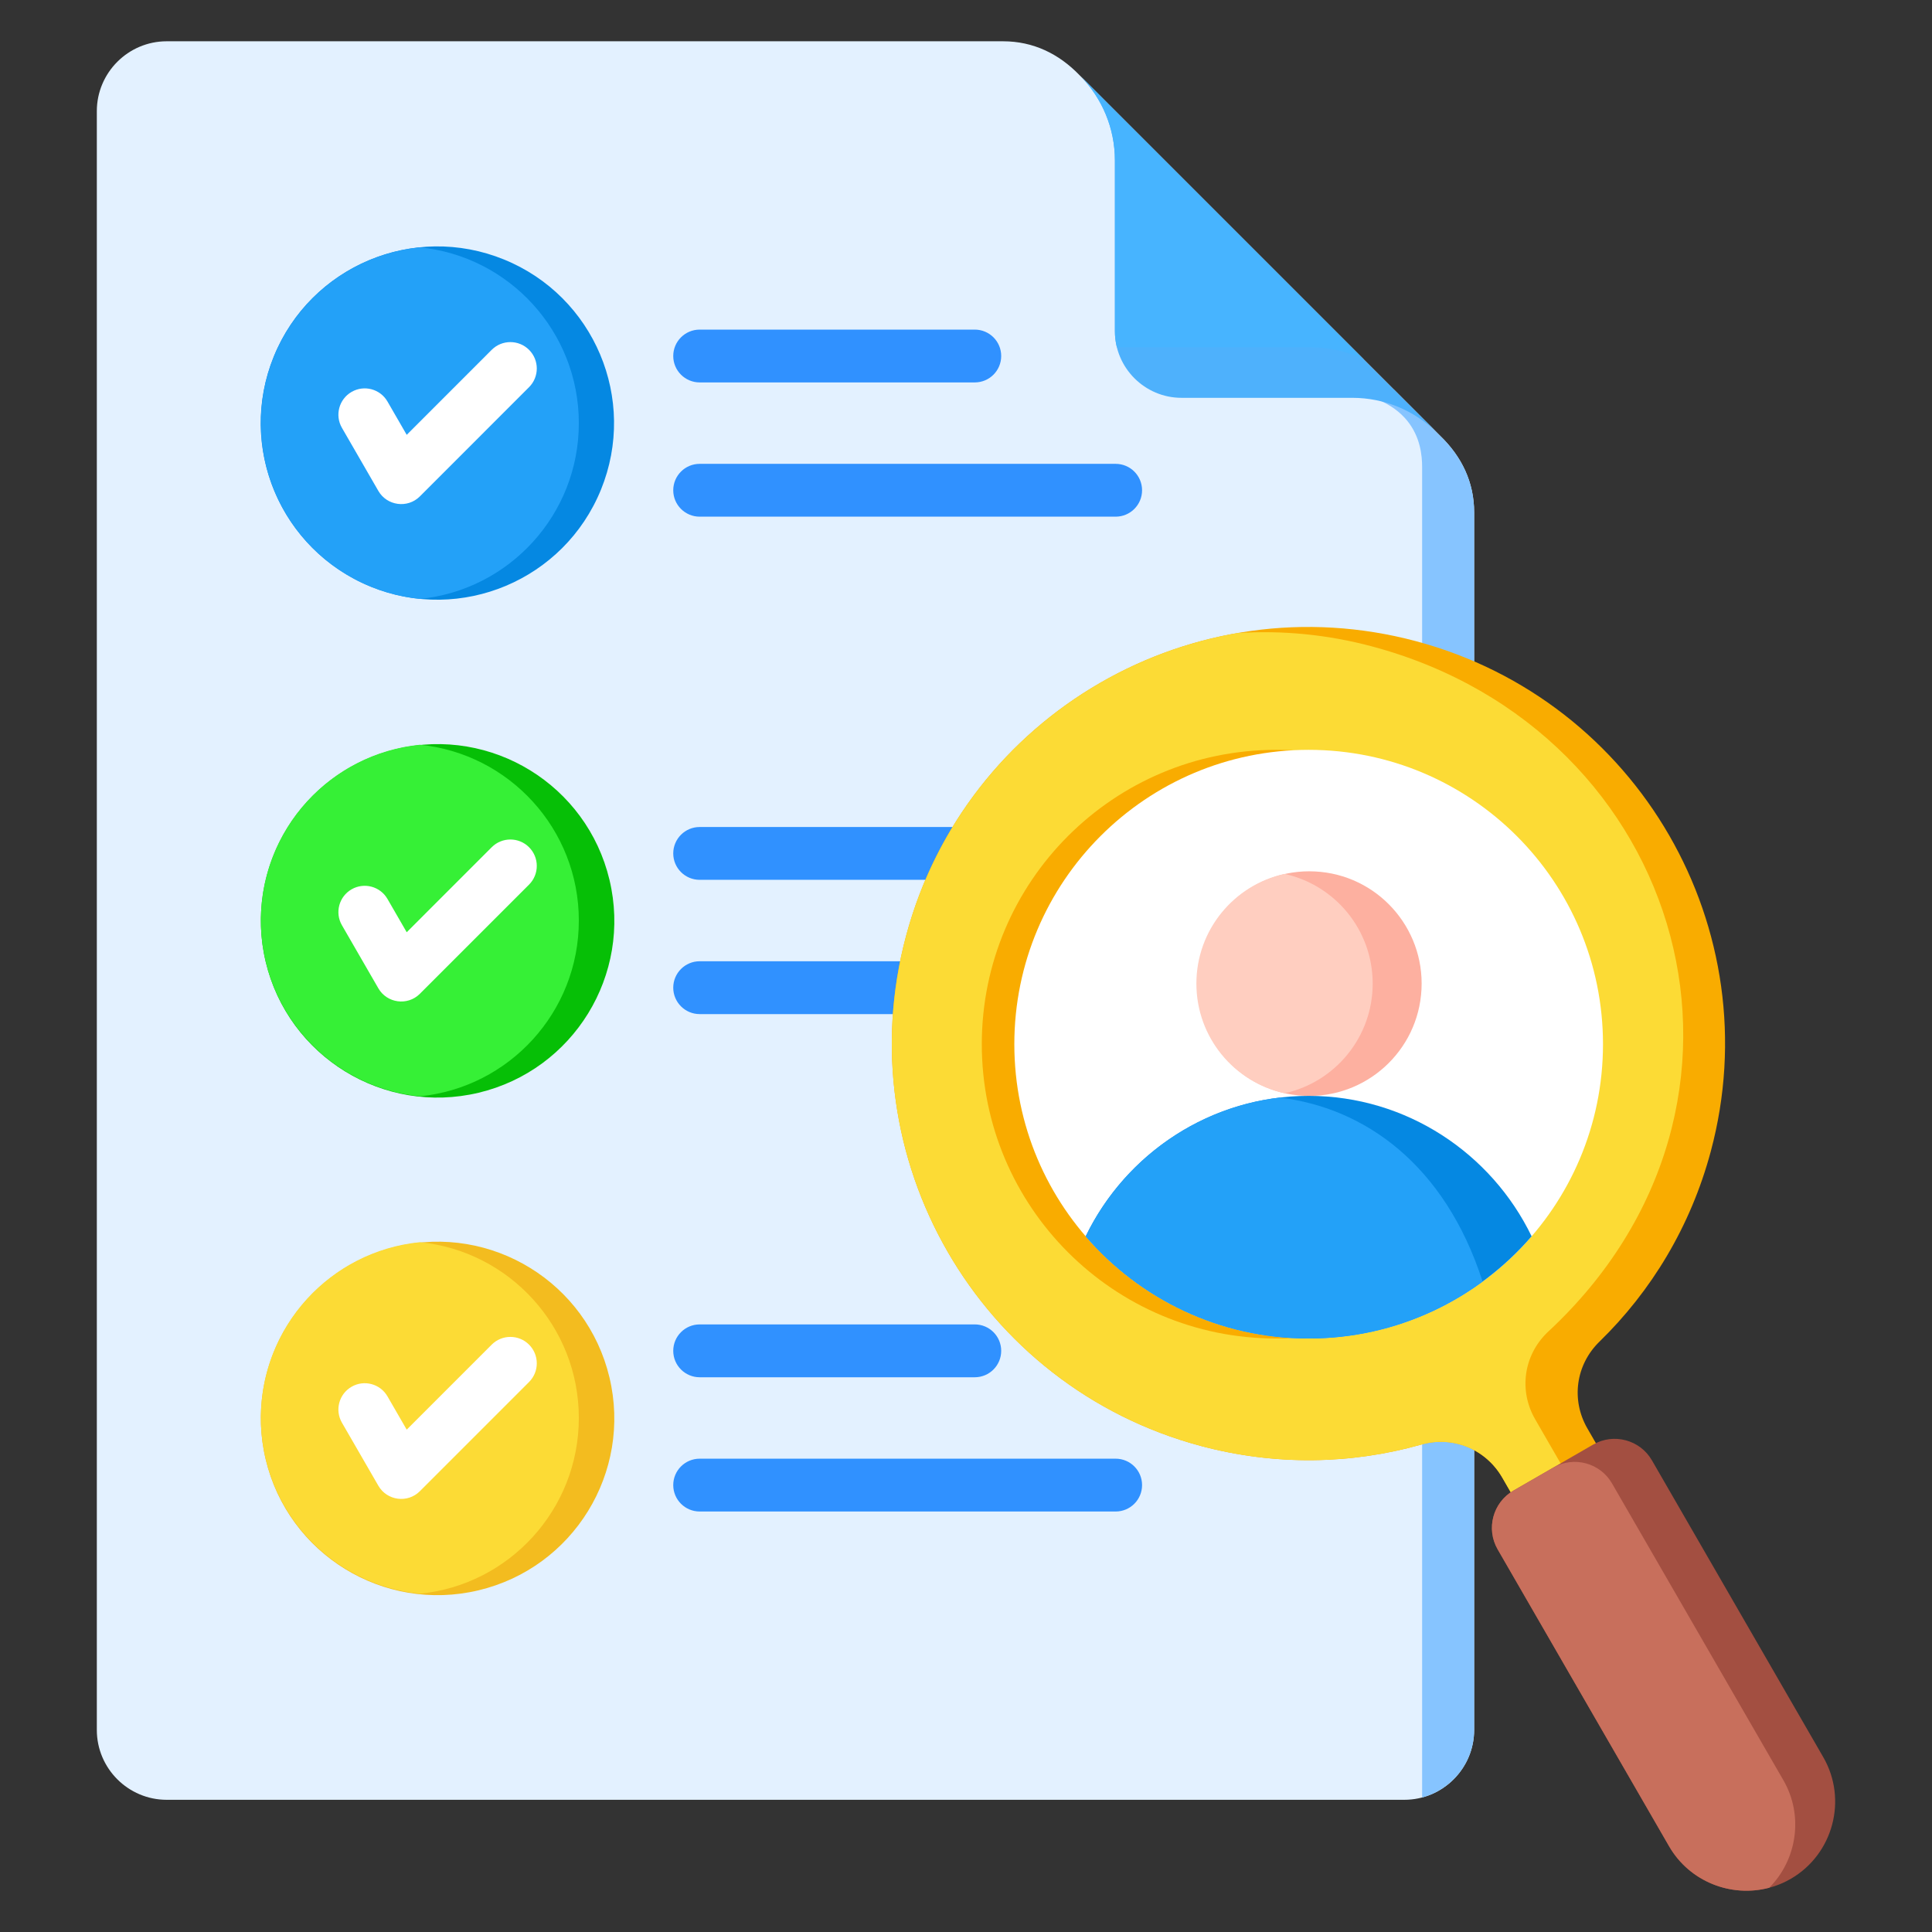 <svg xmlns="http://www.w3.org/2000/svg" width="68" height="68" viewBox="0 0 68 68" fill="none"><rect x="0" y="0" width="68" height="68" fill="#333333" stroke="none"/><path fill-rule="evenodd" clip-rule="evenodd" d="M37.996 2.646L50.692 15.342C51.446 16.07 51.885 16.972 51.885 18.034V60.888C51.885 62.243 50.78 63.347 49.426 63.347H5.867C4.513 63.347 3.408 62.243 3.408 60.889V3.912C3.408 2.558 4.513 1.453 5.867 1.453H35.304C36.367 1.453 37.268 1.892 37.996 2.646Z" fill="#E3F1FF"></path><path fill-rule="evenodd" clip-rule="evenodd" d="M50.054 63.266V16.433C50.054 15.669 49.834 13.758 46.48 13.707H49.056L50.692 15.343C51.446 16.07 51.885 16.972 51.885 18.035V60.889C51.885 62.026 51.106 62.987 50.054 63.266Z" fill="#86C4FF"></path><path fill-rule="evenodd" clip-rule="evenodd" d="M38.046 2.696L50.547 15.197C49.781 14.458 48.74 14.002 47.596 14.002H41.585C40.294 14.002 39.241 12.949 39.241 11.658V5.647C39.241 4.503 38.785 3.462 38.046 2.696H38.046Z" fill="#4EB1FC"></path><path fill-rule="evenodd" clip-rule="evenodd" d="M38.046 2.696L47.996 12.646C47.438 12.377 46.814 12.226 46.155 12.226H39.311C39.266 12.044 39.241 11.854 39.241 11.658V5.647C39.241 4.503 38.785 3.462 38.046 2.696L38.046 2.696Z" fill="#47B4FF"></path><path fill-rule="evenodd" clip-rule="evenodd" d="M24.626 18.185C24.113 18.185 23.696 17.769 23.696 17.256C23.696 16.742 24.113 16.326 24.626 16.326H39.267C39.781 16.326 40.197 16.742 40.197 17.256C40.197 17.769 39.781 18.185 39.267 18.185H24.626ZM24.626 13.46C24.113 13.46 23.696 13.044 23.696 12.53C23.696 12.017 24.113 11.601 24.626 11.601H34.309C34.823 11.601 35.239 12.017 35.239 12.53C35.239 13.044 34.823 13.46 34.309 13.46H24.626Z" fill="#3091FF"></path><path fill-rule="evenodd" clip-rule="evenodd" d="M24.626 53.2C24.113 53.2 23.696 52.784 23.696 52.27C23.696 51.757 24.113 51.341 24.626 51.341H39.267C39.781 51.341 40.197 51.757 40.197 52.27C40.197 52.784 39.781 53.2 39.267 53.2H24.626ZM24.626 48.475C24.113 48.475 23.696 48.058 23.696 47.545C23.696 47.032 24.113 46.615 24.626 46.615H34.309C34.823 46.615 35.239 47.032 35.239 47.545C35.239 48.058 34.823 48.475 34.309 48.475H24.626Z" fill="#3091FF"></path><path fill-rule="evenodd" clip-rule="evenodd" d="M24.626 35.693C24.113 35.693 23.696 35.276 23.696 34.763C23.696 34.25 24.113 33.833 24.626 33.833H39.267C39.781 33.833 40.197 34.25 40.197 34.763C40.197 35.276 39.781 35.693 39.267 35.693H24.626ZM24.626 30.967C24.113 30.967 23.696 30.551 23.696 30.038C23.696 29.524 24.113 29.108 24.626 29.108H34.309C34.823 29.108 35.239 29.524 35.239 30.038C35.239 30.551 34.823 30.967 34.309 30.967H24.626Z" fill="#3091FF"></path><path d="M21.152 17.234C22.447 14.054 20.918 10.427 17.738 9.133C14.559 7.838 10.931 9.366 9.637 12.546C8.342 15.726 9.87 19.353 13.05 20.648C16.23 21.942 19.857 20.414 21.152 17.234Z" fill="#0588E2"></path><path fill-rule="evenodd" clip-rule="evenodd" d="M14.778 21.08C11.636 20.767 9.182 18.117 9.182 14.893C9.182 11.669 11.636 9.018 14.778 8.706C17.919 9.018 20.373 11.669 20.373 14.893C20.373 18.117 17.919 20.767 14.778 21.08Z" fill="#23A1F8"></path><path fill-rule="evenodd" clip-rule="evenodd" d="M12.034 15.057C11.779 14.614 11.932 14.048 12.376 13.793C12.819 13.538 13.385 13.691 13.639 14.134L14.315 15.305L17.306 12.313C17.669 11.95 18.258 11.95 18.621 12.313C18.984 12.676 18.984 13.264 18.621 13.627L14.776 17.473C14.345 17.903 13.618 17.803 13.316 17.277L12.034 15.057Z" fill="white"></path><path d="M16.845 38.461C20.186 37.664 22.249 34.31 21.452 30.968C20.655 27.627 17.301 25.564 13.96 26.361C10.618 27.158 8.556 30.512 9.352 33.854C10.149 37.195 13.504 39.258 16.845 38.461Z" fill="#06BF06"></path><path fill-rule="evenodd" clip-rule="evenodd" d="M14.778 38.587C11.636 38.275 9.182 35.624 9.182 32.4C9.182 29.177 11.636 26.526 14.778 26.213C17.919 26.526 20.373 29.176 20.373 32.4C20.373 35.624 17.919 38.275 14.778 38.587Z" fill="#36F036"></path><path fill-rule="evenodd" clip-rule="evenodd" d="M12.034 32.564C11.779 32.121 11.932 31.555 12.376 31.3C12.819 31.046 13.385 31.199 13.639 31.642L14.315 32.812L17.306 29.82C17.669 29.457 18.258 29.457 18.621 29.82C18.984 30.183 18.984 30.772 18.621 31.135L14.776 34.98C14.345 35.41 13.618 35.311 13.316 34.784L12.034 32.564Z" fill="white"></path><path d="M16.843 55.974C20.185 55.177 22.248 51.822 21.451 48.481C20.654 45.14 17.3 43.077 13.959 43.874C10.617 44.671 8.554 48.025 9.351 51.366C10.148 54.708 13.502 56.77 16.843 55.974Z" fill="#F3BC1F"></path><path fill-rule="evenodd" clip-rule="evenodd" d="M14.778 56.094C11.636 55.782 9.182 53.131 9.182 49.907C9.182 46.684 11.636 44.033 14.778 43.721C17.919 44.033 20.373 46.684 20.373 49.907C20.373 53.131 17.919 55.782 14.778 56.094Z" fill="#FCDB35"></path><path fill-rule="evenodd" clip-rule="evenodd" d="M12.034 50.072C11.779 49.629 11.932 49.063 12.376 48.808C12.819 48.553 13.385 48.706 13.639 49.149L14.315 50.319L17.306 47.327C17.669 46.964 18.258 46.964 18.621 47.327C18.984 47.69 18.984 48.279 18.621 48.642L14.776 52.487C14.345 52.918 13.618 52.818 13.316 52.291L12.034 50.072V50.072Z" fill="white"></path><path fill-rule="evenodd" clip-rule="evenodd" d="M49.847 22.57C57.668 24.665 62.309 32.704 60.214 40.525C59.506 43.166 58.121 45.444 56.295 47.222C55.461 48.035 55.29 49.27 55.872 50.278L57.724 53.485L54.727 55.215L52.876 52.008C52.293 51 51.139 50.53 50.018 50.846C47.565 51.538 44.899 51.599 42.258 50.891C34.438 48.795 29.796 40.757 31.892 32.936C33.987 25.115 42.026 20.474 49.847 22.57Z" fill="#F9AC00"></path><path fill-rule="evenodd" clip-rule="evenodd" d="M56.484 54.201L54.727 55.215L52.876 52.008C52.293 51 51.139 50.53 50.018 50.846C47.565 51.538 44.899 51.599 42.258 50.891C34.438 48.796 29.796 40.757 31.892 32.936C33.419 27.236 38.103 23.227 43.559 22.281C45.114 22.181 46.712 22.328 48.3 22.754C59.356 25.716 63.15 38.864 54.457 46.902C53.623 47.715 53.452 48.95 54.035 49.958L56.484 54.201V54.201Z" fill="#FCDB35"></path><path fill-rule="evenodd" clip-rule="evenodd" d="M64.174 61.848L58.141 51.397C57.724 50.676 56.796 50.428 56.075 50.844L53.265 52.466C52.544 52.883 52.295 53.81 52.712 54.532L58.746 64.982C59.608 66.475 61.534 66.992 63.027 66.13C64.52 65.268 65.036 63.341 64.174 61.848H64.174Z" fill="#A34F41"></path><path fill-rule="evenodd" clip-rule="evenodd" d="M54.67 51.655L53.265 52.466L53.265 52.466C52.544 52.883 52.296 53.811 52.712 54.532L58.746 64.982C59.468 66.233 60.936 66.798 62.271 66.442C63.246 65.464 63.491 63.909 62.77 62.659L56.736 52.209C56.319 51.487 55.392 51.239 54.67 51.655H54.67Z" fill="#C86F5C"></path><path d="M44.915 47.111C50.636 47.111 55.274 42.473 55.274 36.752C55.274 31.03 50.636 26.392 44.915 26.392C39.194 26.392 34.556 31.03 34.556 36.752C34.556 42.473 39.194 47.111 44.915 47.111Z" fill="#F9AC00"></path><path d="M46.061 47.111C51.782 47.111 56.42 42.473 56.42 36.752C56.42 31.03 51.782 26.392 46.061 26.392C40.339 26.392 35.701 31.03 35.701 36.752C35.701 42.473 40.339 47.111 46.061 47.111Z" fill="white"></path><path d="M50.032 34.817C50.141 32.637 48.462 30.781 46.282 30.672C44.101 30.563 42.245 32.242 42.136 34.422C42.027 36.602 43.706 38.459 45.886 38.568C48.067 38.677 49.923 36.998 50.032 34.817Z" fill="#FDB0A0"></path><path fill-rule="evenodd" clip-rule="evenodd" d="M45.211 30.759C43.437 31.147 42.109 32.728 42.109 34.619C42.109 36.51 43.437 38.091 45.211 38.479C46.986 38.091 48.314 36.51 48.314 34.619C48.314 32.728 46.986 31.147 45.211 30.759Z" fill="#FFCEC0"></path><path fill-rule="evenodd" clip-rule="evenodd" d="M46.061 38.571C42.617 38.571 39.624 40.596 38.213 43.514C40.113 45.716 42.924 47.111 46.061 47.111C49.197 47.111 52.008 45.716 53.908 43.514C52.497 40.596 49.504 38.571 46.061 38.571Z" fill="#0588E2"></path><path fill-rule="evenodd" clip-rule="evenodd" d="M45.043 38.631C42.035 38.985 39.483 40.888 38.213 43.514C40.113 45.717 42.923 47.111 46.061 47.111C48.351 47.111 50.468 46.367 52.183 45.108C50.845 40.956 47.999 38.986 45.043 38.631Z" fill="#23A1F8"></path></svg>